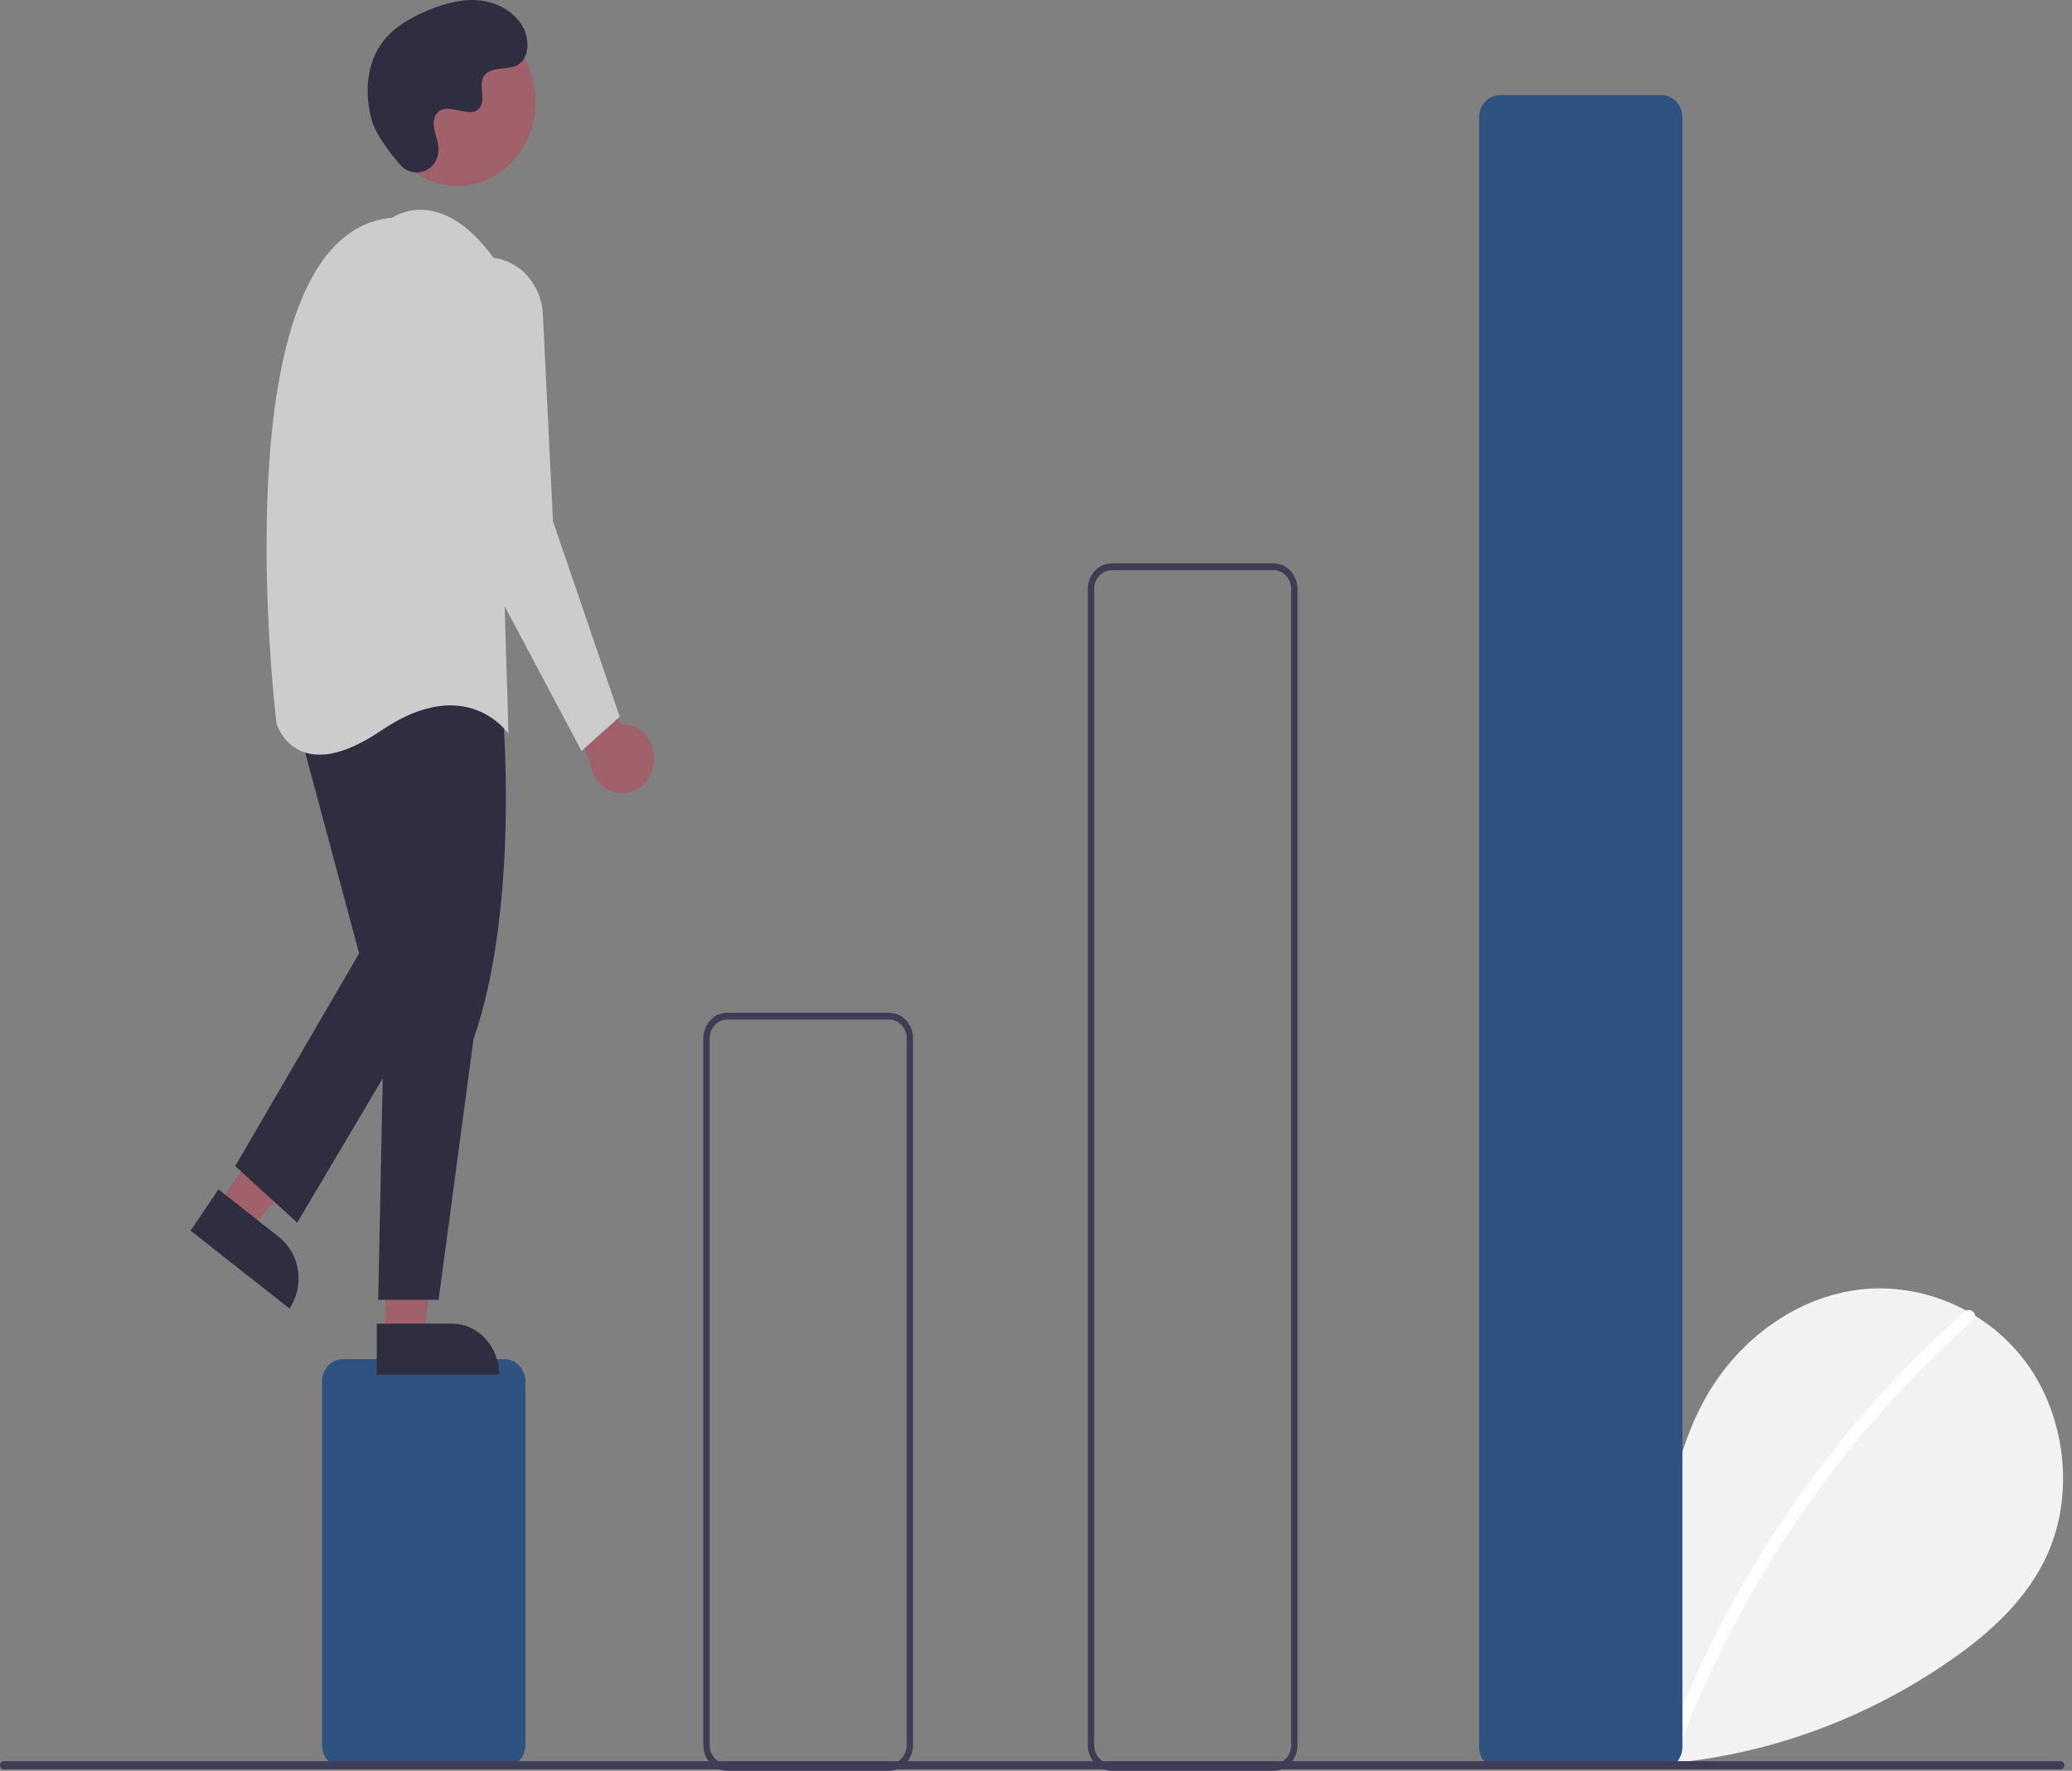 <svg width="234" height="200" viewBox="0 0 234 200" fill="none" xmlns="http://www.w3.org/2000/svg">
<rect x="0" y="0" width="234" height="200" fill="#808080" stroke="none"/>
<g clip-path="url(#clip0_75_1123)">
<path d="M173.914 197.598C170.687 194.654 168.727 190.003 169.241 185.476C169.755 180.949 172.939 176.787 177.069 175.826C181.199 174.864 185.907 177.525 187.161 181.881C187.852 173.484 188.647 164.735 192.782 157.584C196.527 151.109 203.012 146.475 210.041 145.647C217.07 144.818 224.47 147.948 228.853 153.938C233.237 159.927 234.31 168.634 231.24 175.51C228.979 180.576 224.812 184.345 220.446 187.412C206.339 197.239 189.419 201.235 172.8 198.665" fill="#F2F2F2"/>
<path d="M221.903 148.122C216.103 153.222 210.783 158.925 206.018 165.151C198.562 174.86 192.528 185.745 188.127 197.428C187.805 198.281 189.087 198.652 189.406 197.809C196.606 178.822 208.102 162.086 222.84 149.134C223.502 148.552 222.559 147.545 221.903 148.122Z" fill="white"/>
<path d="M57 199.613H38.698C38.08 199.612 37.487 199.346 37.05 198.874C36.612 198.402 36.366 197.762 36.366 197.094V156.028C36.366 155.36 36.612 154.72 37.05 154.248C37.487 153.776 38.08 153.51 38.698 153.509H57C57.618 153.51 58.211 153.776 58.649 154.248C59.086 154.72 59.332 155.36 59.333 156.028V197.094C59.332 197.762 59.086 198.402 58.649 198.874C58.211 199.346 57.618 199.612 57 199.613Z" fill="#2F5380"/>
<path d="M100.422 200H82.12C81.407 199.999 80.722 199.693 80.218 199.148C79.713 198.603 79.43 197.865 79.429 197.094V117.285C79.43 116.515 79.713 115.776 80.218 115.231C80.722 114.687 81.407 114.38 82.12 114.379H100.422C101.135 114.38 101.82 114.687 102.324 115.231C102.829 115.776 103.112 116.515 103.113 117.285V197.094C103.112 197.865 102.829 198.603 102.324 199.148C101.82 199.693 101.135 199.999 100.422 200ZM82.12 115.154C81.597 115.155 81.095 115.38 80.725 115.779C80.355 116.179 80.147 116.72 80.146 117.285V197.094C80.147 197.659 80.355 198.201 80.725 198.6C81.095 199 81.597 199.224 82.12 199.225H100.422C100.945 199.224 101.447 199 101.817 198.6C102.187 198.201 102.395 197.659 102.396 197.094V117.285C102.395 116.72 102.187 116.179 101.817 115.779C101.447 115.38 100.945 115.155 100.422 115.154H82.12Z" fill="#3F3D56"/>
<path d="M143.843 200H125.542C124.828 199.999 124.144 199.693 123.639 199.148C123.135 198.603 122.851 197.865 122.85 197.094V66.533C122.851 65.762 123.135 65.024 123.639 64.479C124.144 63.934 124.828 63.628 125.542 63.627H143.843C144.557 63.628 145.241 63.934 145.745 64.479C146.25 65.024 146.534 65.762 146.535 66.533V197.094C146.534 197.865 146.25 198.603 145.745 199.148C145.241 199.693 144.557 199.999 143.843 200ZM125.542 64.402C125.018 64.402 124.517 64.627 124.147 65.027C123.777 65.426 123.568 65.968 123.568 66.533V197.094C123.568 197.659 123.777 198.201 124.147 198.6C124.517 199 125.018 199.224 125.542 199.225H143.843C144.367 199.224 144.868 199 145.238 198.6C145.608 198.201 145.816 197.659 145.817 197.094V66.533C145.816 65.968 145.608 65.426 145.238 65.027C144.868 64.627 144.367 64.402 143.843 64.402H125.542Z" fill="#3F3D56"/>
<path d="M187.67 199.806H169.369C168.75 199.805 168.157 199.54 167.72 199.068C167.283 198.596 167.037 197.955 167.036 197.288V13.262C167.037 12.594 167.283 11.954 167.72 11.482C168.157 11.01 168.75 10.744 169.369 10.744H187.67C188.289 10.744 188.882 11.01 189.319 11.482C189.756 11.954 190.002 12.594 190.003 13.262V197.288C190.002 197.955 189.756 198.596 189.319 199.068C188.882 199.54 188.289 199.805 187.67 199.806Z" fill="#2F5380"/>
<path d="M73.845 86.147C73.912 85.582 73.862 85.008 73.701 84.465C73.54 83.923 73.27 83.426 72.912 83.008C72.553 82.59 72.114 82.263 71.626 82.048C71.137 81.833 70.611 81.737 70.084 81.765L63.705 69.132L62.269 74.556L66.639 86.134C66.743 87.087 67.166 87.965 67.829 88.603C68.492 89.241 69.349 89.594 70.237 89.596C71.126 89.597 71.983 89.247 72.648 88.611C73.313 87.976 73.739 87.099 73.845 86.147Z" fill="#A0616A"/>
<path d="M24.695 136.029L28.248 138.83L39.945 125.366L34.701 121.232L24.695 136.029Z" fill="#A0616A"/>
<path d="M32.692 147.793L21.525 138.991L24.675 134.333L31.528 139.734C32.672 140.636 33.438 141.992 33.656 143.503C33.874 145.014 33.528 146.558 32.692 147.793Z" fill="#2F2E41"/>
<path d="M43.494 150.854L47.894 150.853L49.986 132.533L43.493 132.533L43.494 150.854Z" fill="#A0616A"/>
<path d="M56.378 155.263L42.551 155.264L42.551 149.496L51.036 149.496C52.453 149.496 53.812 150.103 54.813 151.185C55.815 152.267 56.378 153.734 56.378 155.263Z" fill="#2F2E41"/>
<path d="M56.707 79.399C56.707 79.399 58.86 101.869 53.477 117.366L49.53 146.81H42.711L43.429 111.942L40.917 80.948C40.917 80.948 45.941 67.001 56.707 79.399Z" fill="#2F2E41"/>
<path d="M33.381 80.948L40.558 107.68L26.563 131.701L33.561 138.093L49.53 111.167L44.865 78.236L33.381 80.948Z" fill="#2F2E41"/>
<path d="M51.684 21.004C56.552 21.004 60.498 16.743 60.498 11.488C60.498 6.233 56.552 1.973 51.684 1.973C46.817 1.973 42.871 6.233 42.871 11.488C42.871 16.743 46.817 21.004 51.684 21.004Z" fill="#A0616A"/>
<path d="M44.327 24.578C44.327 24.578 49.709 20.704 55.81 29.227L57.425 82.885C57.425 82.885 52.76 75.912 43.071 82.498C33.381 89.084 31.228 81.723 31.228 81.723C31.228 81.723 24.41 26.322 44.327 24.578Z" fill="#CCCCCC"/>
<path d="M55.376 29.092C56.924 29.182 58.386 29.887 59.482 31.072C60.577 32.256 61.228 33.836 61.31 35.508L62.449 58.865L69.985 80.948L65.678 84.822L51.683 58.478L48.818 36.823C48.686 35.831 48.76 34.819 49.035 33.861C49.309 32.904 49.776 32.023 50.404 31.284C51.031 30.544 51.802 29.964 52.662 29.585C53.521 29.206 54.448 29.038 55.376 29.092Z" fill="#CCCCCC"/>
<path d="M45.208 18.626C46.649 20.283 49.325 19.393 49.513 17.13C49.528 16.954 49.526 16.777 49.51 16.602C49.413 15.599 48.876 14.688 49.005 13.63C49.034 13.366 49.125 13.115 49.269 12.9C50.417 11.24 53.112 13.643 54.196 12.14C54.861 11.218 54.079 9.768 54.589 8.738C55.262 7.379 57.256 8.049 58.506 7.305C59.897 6.476 59.813 4.173 58.898 2.771C57.781 1.062 55.824 0.151 53.89 0.019C51.957 -0.112 50.037 0.452 48.232 1.211C46.182 2.074 44.148 3.266 42.886 5.213C41.351 7.581 41.204 10.763 41.971 13.532C42.438 15.216 44.032 17.273 45.208 18.626Z" fill="#2F2E41"/>
<path d="M232.713 199.836H0.428C0.314 199.835 0.206 199.787 0.126 199.7C0.046 199.614 0.001 199.496 0.001 199.374C0.001 199.252 0.046 199.135 0.126 199.049C0.206 198.962 0.314 198.913 0.428 198.913H232.713C232.827 198.913 232.935 198.962 233.015 199.049C233.095 199.135 233.139 199.252 233.139 199.374C233.139 199.496 233.095 199.614 233.015 199.7C232.935 199.787 232.827 199.835 232.713 199.836Z" fill="#3F3D56"/>
</g>
<defs>
<clipPath id="clip0_75_1123">
<rect width="233.14" height="200" fill="white"/>
</clipPath>
</defs>
</svg>
